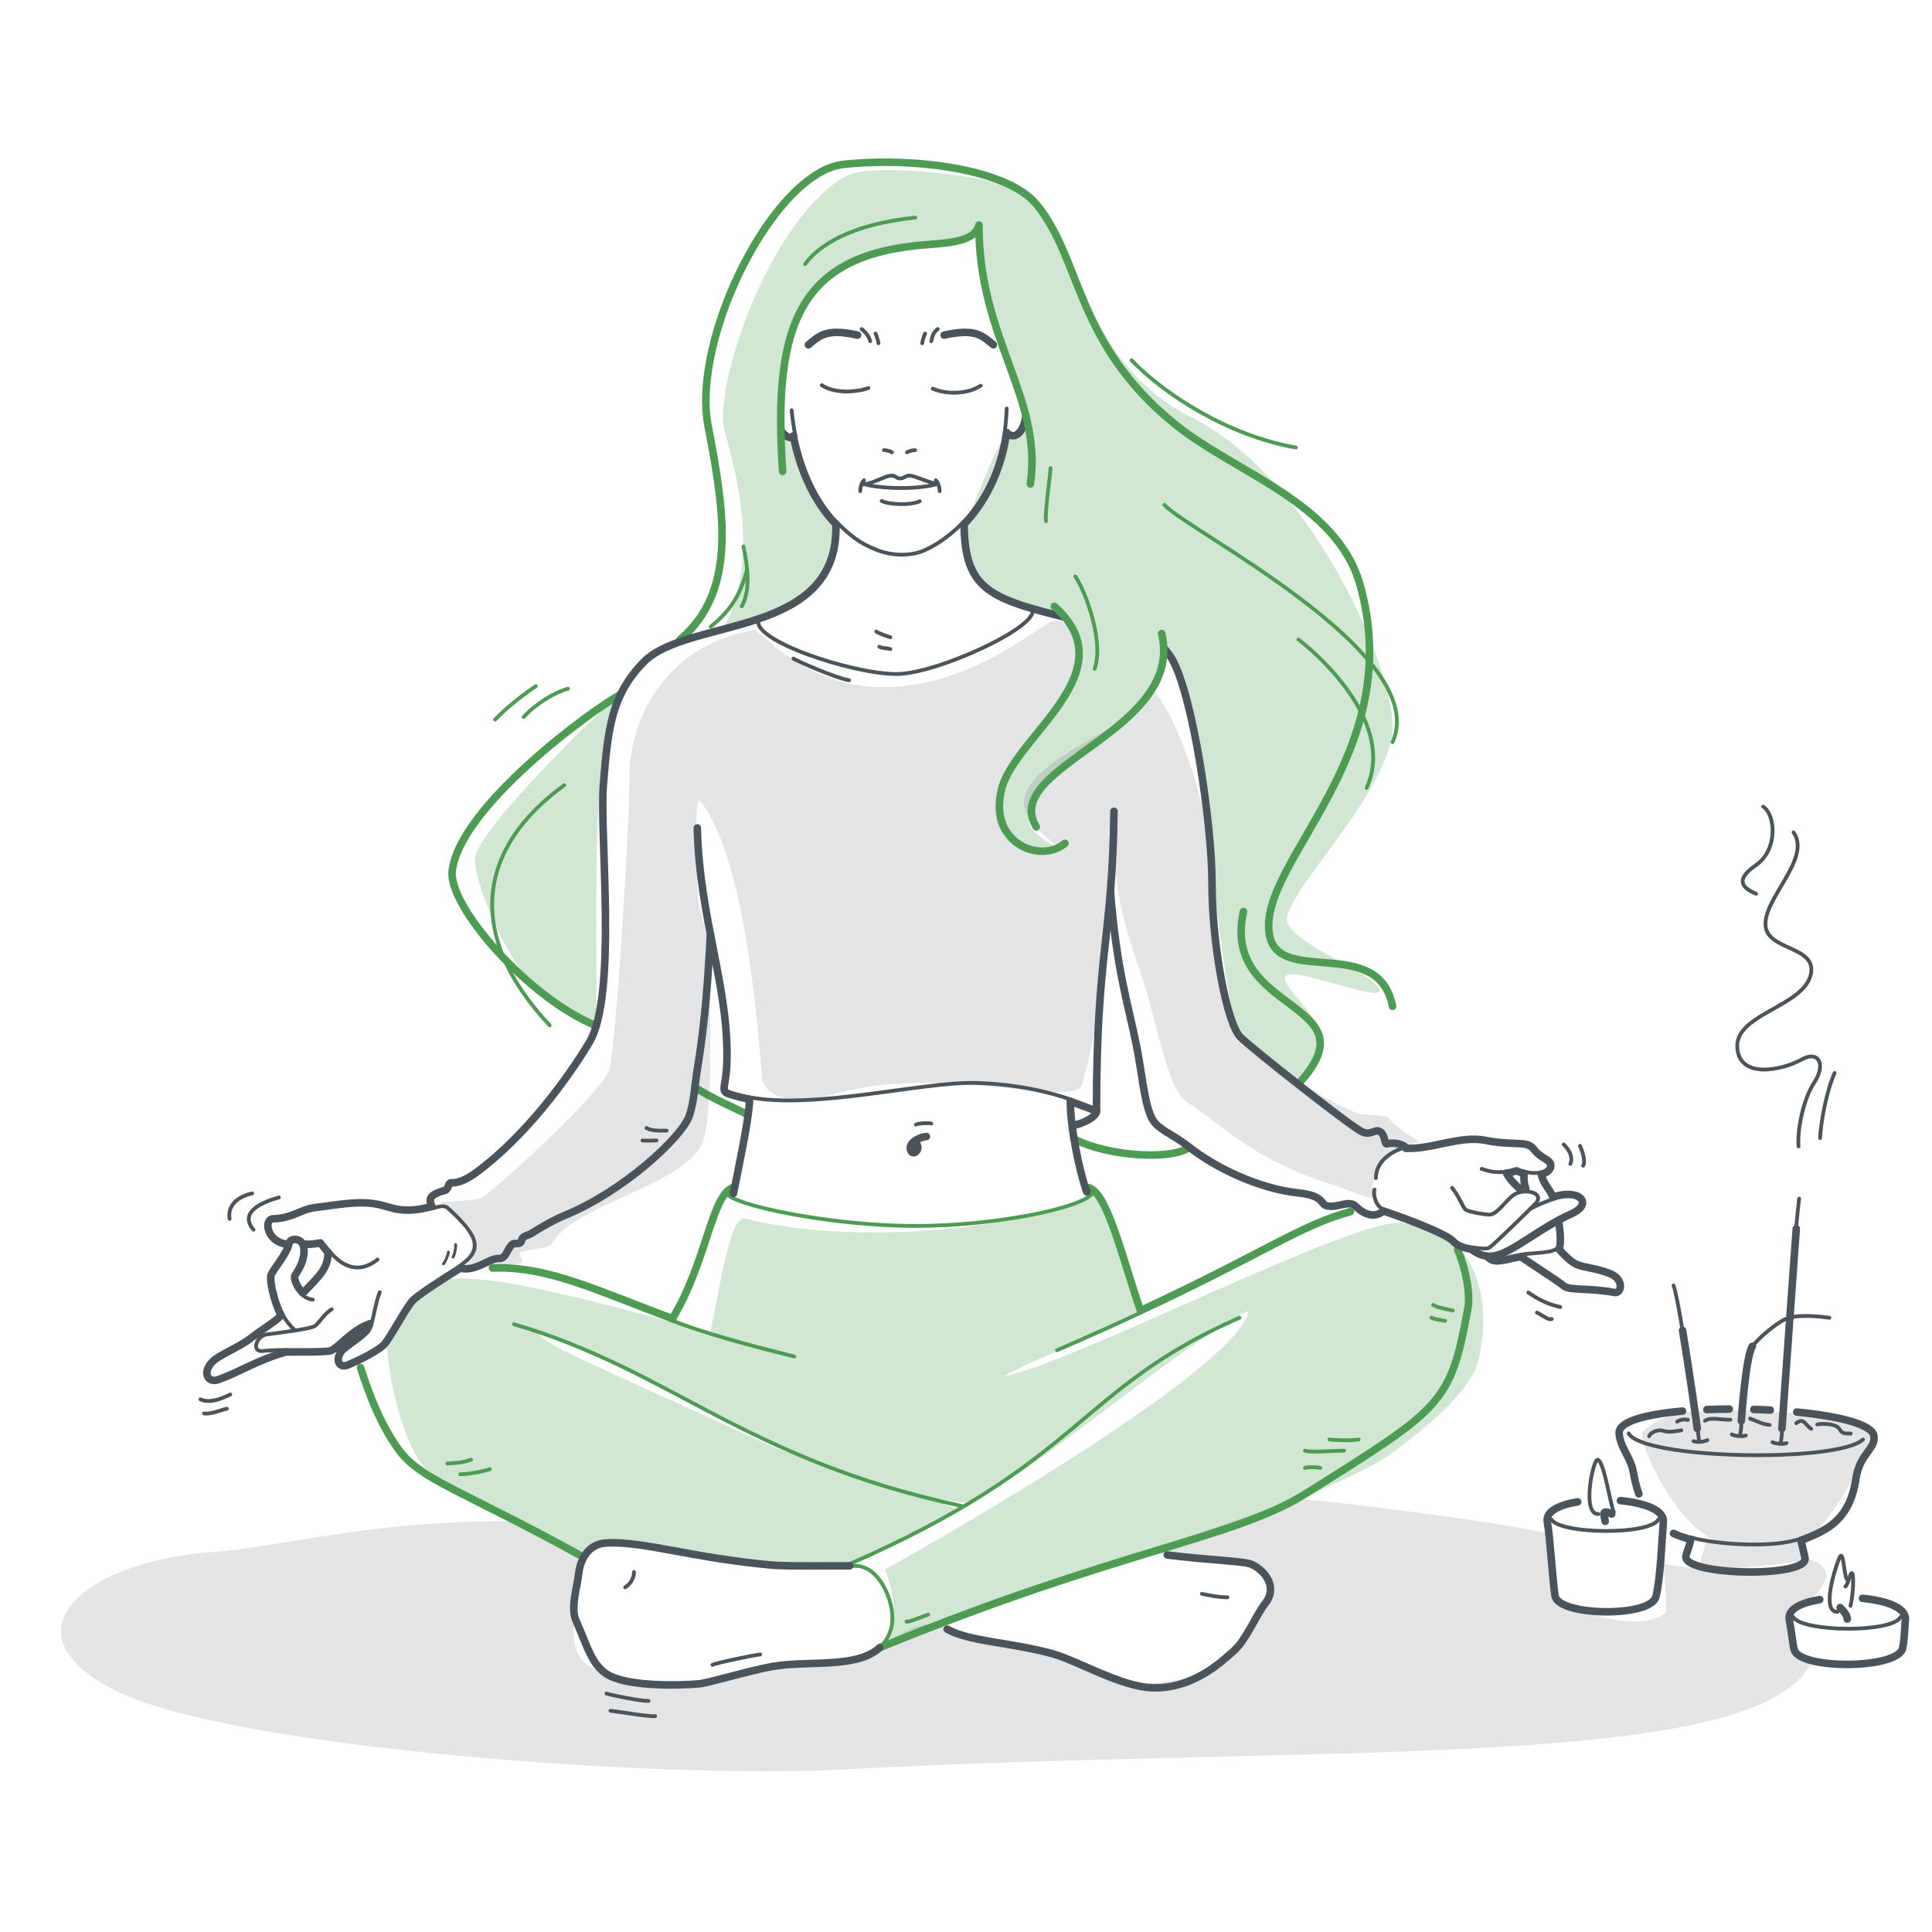 <?xml version="1.0" encoding="UTF-8"?><svg xmlns="http://www.w3.org/2000/svg" width="512" height="512" viewBox="0 0 512 512"><defs><style>.ai,.aj,.ak,.al,.am{fill:none;stroke-linecap:round;stroke-linejoin:round;}.ai,.al{stroke:#4e9c54;}.aj{stroke-width:.75px;}.aj,.ak,.am{stroke:#4c545b;}.an{fill:#4c545b;opacity:.16;}.ao{opacity:0;}.al,.am{stroke-width:2px;}.ap{fill:#e04c59;}.aq{fill:#4e9c54;opacity:.25;}</style></defs><g id="a"/><g id="b"/><g id="c"/><g id="d"/><g id="e"/><g id="f"/><g id="g"/><g id="h"/><g id="i"/><g id="j"/><g id="k"/><g id="l"/><g id="m"/><g id="n"/><g id="o"/><g id="p"/><g id="q"/><g id="r"/><g id="s"><g id="t" class="ao"><rect class="ap" width="512" height="512"/></g><path id="u" class="an" d="M480.25,440.11c-13.52,29.77-129.23,21.96-257.21,28.84-47.01,2.52-161.22-5.47-192.2-20.83-30.99-15.36-8.24-34.5,25.48-36.82,18.28-1.26,41.63-8.46,79.9-8.14,2.43,.02,17.38,9.35,17.81,11.01s-2.42,11.02-1.96,13.72c.46,2.7-2.54,12.77,7.96,15.22,10.5,2.46,18.58,4.85,26.19,2.97,7.61-1.88,26.84-5.09,34.66-5.51,7.82-.42,11.06-3.38,13.57-4.86s8.99-6.81,14.48-4.82c5.49,2,24.42,5.21,29.61,6.75,5.18,1.54,13.63,8.82,21.2,8.68s18.46-1.33,23.08-5.3c4.62-3.97,11.56-13.34,13.26-17.3,1.7-3.96,.93-8.1-3.78-8.85-4.72-.75-23.91-2.34-25.39-3.57-1.48-1.23,31.39-12.03,36.4-13.86,2.51-.91,67.45,7.75,67.21,9.29-1.08,6.88,1.15,16.95,2.49,17.62,8.35,4.17,22.19,7.85,28.28,3.17,.68-.9-.4-11.74-.45-13.11,6.38,1.27,32.62,4.18,37.53-1.58,15.71,4.47-6.52,15.86-4.51,15.71,.31,1.7,.3,11.01,6.41,11.57Z"/><g id="v"><path class="aq" d="M197.51,322.91c-3.92-1.02-6.24,15.58-9.25,30.1-23.8-6.04-61.63-17.39-71.95-13.34-7.9,4.09-10.1,11.28-13.68,15.54-.35,7.64,4.11,28.11,10.19,33.9,6.29,5.99,39.82,22.42,41.01,23.11,7.22-8.77,40.25,6.01,71.47,2.2,5.69-2.86,27.19-12.31,28.61-14.34-8.2-3.54-38.58-11.79-52.02-18-39.09-18.06-58.56-26.01-59.09-28.65,40.71,12.5,67.69,39.15,112.03,44.74,10.19,.11,56.32-41.2,76.15-50.87-3.01,16.62-94.91,67.92-96.51,68.61,3.84,8.85,2.39,17.19-.1,20.22,6.38-2.53,52.87-20.13,74.51-25.96,21.64-5.84,53.05-20.21,58.29-23.88,5.24-3.67,22.31-16.18,24.59-25.67,4.65-19.37-4.09-29.43-6.63-31.61-5.24-2.95-10.75-5.6-16.56-4.77-17.56,2.51-86.29,37.74-102.58,40.48,12.53-6.87,29.5-11.89,36.45-16.91-2.5-7.6-8.3-26.58-12.4-31.02-16.45,8.43-63.21,13.79-92.53,6.12Z"/><path class="ai" d="M193.53,315.02c-7.69,2.54,25.15,10.44,52.19,9.83s50.99-7.78,41.98-10.61"/><path class="al" d="M194.5,314.6c-6.01,1.84-6.97,19.29-16.3,34.86"/><path class="al" d="M287.92,314.68c5.14,0,9.14,17.45,14.3,32.61"/><path class="al" d="M302.34,347.29c33.09-15.45,42.3-22.6,55.56-26.19"/><path class="ai" d="M280.12,357.83c8.49-3.68,15.86-7.02,22.32-10.03"/><path class="ai" d="M224.05,414.96c63.47-27.56,60.91-46.58,104.43-65.76"/><path class="al" d="M386.28,331.18c2.2,5.04,3.42,11.74,2.73,15.52-4.61,25.33-6.61,26.3-42.99,49.14-18.92,11.88-49.52,14.87-112.91,40.81"/><path class="ai" d="M233.11,436.64c1.32-1.21,2.35-2.78,2.98-4.84,1.8-5.87-2.7-16.71-9.15-16.82-.44,0-2.16-.01-2.89-.01"/><path class="al" d="M178.3,349.48c-20.19-7.47-32.97-13.98-47.79-13.45"/><path class="ai" d="M210.49,359.49c-12.75-3.17-24.43-6.34-33.15-9.83"/><path class="al" d="M153.83,412.22c-31.27-17.22-42.16-19.96-48.03-27.85-6.31-8.49-9.64-20.29-10.26-21.94"/><path class="ai" d="M136.21,350.94c41.99,12.3,60.93,35.78,118.62,48.16"/><path class="ai" d="M118.54,387.86c1.61-.23,3.54-.01,6.28-1.03"/><path class="ai" d="M121.95,390.7c2.18,0,6.4-.8,7.88-1.37"/><g><path class="ai" d="M360.07,381.48c-2.62,.34-5.47,.23-7.75,0"/><path class="ai" d="M356.2,384.44c-2.73,0-9,.57-10.37,0"/><path class="ai" d="M349.86,389c-1.07-.23-3-.23-4.03,0"/><path class="ai" d="M385.02,347.29c-2.62-.56-4.1-.79-5.24-1.47"/><path class="ai" d="M382.97,350.03c-1.14-.23-2.39-.3-3.65-.84"/></g><path class="ai" d="M240.26,429.7c-.34,.53,4.59-1.41,5.7-1.82"/></g><g id="w"><path class="am" d="M309.35,412.09c11.5,1.45,20.45,1.56,22.47,2.54,3.42,1.65,6.85,5.94,3.51,10.23-2.62,3.36-4.99,9.6-8.29,12.56-3.3,2.96-10.99,10.31-21.87,9.85-8.23-.34-19.82-7.24-26.2-9-11.16-3.08-22.16-3.22-27.97-6.53"/><path class="ak" d="M188.81,441.21c.99-.53,10.14-2.43,12.65-2.77"/><path class="am" d="M225.17,414.96c-5.25,0-17.06,.13-20.37-.17-21.15-1.87-34.25-6.39-44.01-5.9-5.39,.27-7.09,4.99-7.47,8.38s-2.18,8.87-.65,12.26c2.99,6.63,4.22,12.46,9.3,14.76,5.62,2.55,17.32,2.47,23.28,1.94,2.6-.23,13.38-3.53,19.44-4.59,9.63-1.69,22.27,.64,28.43-4.99"/><path class="ak" d="M160.72,448.8c1.67,.53,8.81,1.97,11.16,1.97"/><path class="ak" d="M161.78,453.36c2.2,.23,9.8,1.59,11.85,1.44"/><path class="ak" d="M165.68,420.65c1.17-.68,2.35-2.28,2.34-4.04"/></g><g id="x"><path class="aq" d="M163.18,184.76c-.4,.25-37.63,35.42-37.36,43.15,.28,7.72,9.24,26.85,14.17,31.54,4.93,4.69,16.76,14.99,17.74,12.28s-.81-54.19,1.86-67.88,3.58-19.09,3.58-19.09Z"/><path class="aq" d="M191.55,166.8c12.14-22.53,0-51.02,0-55.34,0-18.34,15.48-55.9,32.95-64.93,7.51-3.88,41.84,.67,46.21,4.21,13.26,10.75,16.73,46,44.86,59.74,30.53,14.92,53.1,63.87,53.48,81.65s-31.53,46.71-27.66,52.94,21.14,12.15,23.98,16.78c2.83,4.63-19.95-4.86-24.05-3.57s7.91,9.85,7.99,15.45c.07,5.6-3.72,11.62-4.65,12.2s-14.93-7.99-16.7-12.09c-1.77-4.1-6.39-35.74-7.45-52.46s-9.64-49.19-11.62-49.96-.91,13.42-11.12,19.37c-10.21,5.96-29.77,23.52-24.09,29.14,5.67,5.62,7.87,4.03,6.12,5.01-1.74,.99-21.32,1.03-14.26-16.08s22.02-27.02,20.46-36.84-3.47-10.03-5.14-9.96c-1.67,.07-21.34-3.23-22.32-9.4s-4.12-10.35-2.78-13.39c1.34-3.04,8.87-23.06,10.88-23.72s5.24-1.49,5.24-3.44-15.16-46.43-12.42-51.83c-1.8,2.43-5.32,2.96-17.99,4.99-29.67,4.74-34.53,20.57-34.5,49.39,.92,.5,2.62,1.3,3.34,2.17,2.11,7.81,5.87,16.79,10.47,21.32,2.53,14.11-7.39,23.23-29.21,28.67Z"/><g id="y"><path class="al" d="M180.23,169.5c14.89-12.61,12-32.96,7.44-56.51-4.56-23.54,17.52-67.4,35.85-69.42,18.13-1.99,43.37,1.08,51.19,10.63,11.98,14.63,10.25,36.68,36.45,58.05,16.01,13.06,43.11,20.81,49.28,42.78,12.68,45.15-27.13,73.32-24.06,92.53,2.25,14.03,28.99,0,32.66,19.14"/><path class="ai" d="M299.85,95.45c8.58,8.89,25.22,19.9,43.59,23.16"/><path class="ai" d="M242.57,57.65c-17.47,1.87-25.68,7.51-29.21,12.33"/><path class="ai" d="M278.39,124.04c0,1.75-1.54,11.73-1.19,14.09"/><path class="al" d="M344.58,286.69c19.33-21.53-21.08-18-15.05-45.11"/><path class="ai" d="M308.58,133.78c5.47,6.53,71.09,39.34,60.46,62.89"/><path class="ai" d="M344.08,169.46c6.53,5.01,25.67,22.78,18.08,39.34"/><path class="ai" d="M198,150.85c-1.63,6.3-3.98,10.62-9.65,15.24"/><path class="ai" d="M197.01,144.82c1.14,5.09,1.97,11.7-.46,15.87"/><path class="al" d="M164.53,183.98c-7.82,4.25-42.68,29.8-44.69,46.81-1.11,9.4,20.36,33.87,38.16,41.04"/><path class="ai" d="M149.54,208.08c-22.48,16.25-26.81,39.18-3.87,63.64"/><path class="ai" d="M142.01,181.83c-4.03,2.72-8.27,6.17-10.81,8.88"/><path class="ai" d="M150.54,182.51c-3.88,1.09-8.64,4.09-11.77,7.52"/><path class="al" d="M184.17,288.11c3.68,2.66,12.32,6.3,13.93,7.29"/><path class="al" d="M284.78,301.92c8.61,4.36,24.11,5.5,29.8,2.54"/><path class="ai" d="M284.96,152.75c2.89,4.23,7.63,17.5,5.12,24.49"/></g><g id="a`"><g><path class="am" d="M250.22,88.81c8.09-1.8,9.97,0,13.04,2.57"/><path class="ak" d="M259.88,102.22c-3.18,2.1-8.62,2.51-12.7,.78"/><path class="ak" d="M245.17,88.39c-.49,1.12-.77,2.26-.77,2.58"/><path class="ak" d="M248.5,87.2c-1.31,1.03-1.37,1.96-1.71,3.23"/></g><g><path class="am" d="M227.27,88.81c-8.09-1.8-9.97,0-13.04,2.57"/><path class="ak" d="M217.78,102.08c3.35,2.25,9,1.94,12.35,.76"/><path class="ak" d="M232.02,88.39c.49,1.12,.77,2.26,.77,2.58"/><path class="ak" d="M228.34,87.2c1.14,.89,1.99,2.03,2.28,3.23"/></g><g><path class="ak" d="M234.24,119.29c.45,0,1.61,.19,2.14,.6"/><path class="ak" d="M242.51,119.29c-.45,0-1.61,.19-2.14,.6"/></g><path class="am" d="M266.79,114.64c2.22,2.37,4.75-.64,5.06-4.51"/><path class="ak" d="M266.25,114.64c.27-1.88,.5-4.87,.53-6.38"/><path class="am" d="M255.47,138.94c6.79-7.16,10.11-16.01,11.28-24.3"/><path class="ak" d="M221.63,138.36c3.89,3.59,5.82,5.46,10.72,7.38,4.68,1.83,9.47,1.49,12.61,.11,3.35-1.48,7.04-4.03,10.77-7.92"/><path class="am" d="M210.26,115.54c1.59,8.21,5.13,17.09,11.24,23.33"/><path class="ak" d="M209.8,108.72c.11,1.31,.49,4.41,.98,6.74"/><path class="am" d="M207.12,114.33c.75,.94,2.17,2.31,3.14,1.2"/><g><path class="ak" d="M248.44,128.24c-2.46-.34-6.12-2.23-7.45-2.22-.96,.01-1.5,.84-2.56,.76s-.98-.75-2.32-.73c-1.49,.02-5.79,2.59-7.45,2.17"/><path class="ak" d="M228.66,128.22c5.02,1.46,15.04,1.5,19.78,.02"/><path class="ak" d="M233.66,132.78c2.27,1.03,7.88,1.15,10.09,.05"/><path class="ak" d="M248.01,127.27c.53,.5,1.02,1.83,1,2.9"/><path class="ak" d="M228.98,127.27c-.53,.5-1.02,1.71-1,2.9"/></g></g></g><g id="aa"><path id="ab" class="an" d="M199.67,166.97c1.95-.36,13.16,15.59,35.38,15.13,22.22-.46,39.55-15.58,43.34-17.28,3.79-1.7,8.82,3.44,7.25,11.5-2.17,11.13-19.96,25.05-20.65,36.11-.42,6.72,6.4,14.13,15.78,12.34-3.01-2.45-10.42-8.29-9.3-13.25,2.79-12.3,33.04-20.01,33.83-28.81,6.41,5.8,15.16,31.81,14.91,43.16-.32,14.82,4.06,45.87,7.37,49.29s23.36,16.68,32.28,19.9c1.73,.62,7.44,.21,8.2,1.29,1.97,2.78,8.14,5.83,7.75,6.3-11.01,3.29-12.72,11.16-11.92,13.78s-6.87-1.29-9.4-2.04c-22.5-6.68-31.42-17.09-39.59-22.11-4.54-2.79-6.38-12.21-10.37-27.07-3.99-14.87-10.03-22.92-9.34-50.96-.76,8.36-1.17,50.27-8.5,73.29-1.93,6.06-38.02-5.32-64.15,2.05-17.99,5.07-20.46-2.19-20.61-4.04-1.91-23.69-5.51-58.93-16.3-73.28-1.95-2.59-1.06,25.48-.27,28.1,.8,2.62,2.72,10.61,2.5,14.03-.22,3.42,2.07,42.18-2.23,49.51-6.3,10.74-34.41,15.82-39.42,25.78-.63,1.24-7.88,1.49-8.43,2.35s1.71,2.33,.15,2.74c-1.56,.41-14.22,1.66-14.56,1.29s3.15-8,1.51-10.41c-1.64-2.41-5.53-5.74-7.86-6.64-2.34-.9,8.33-.41,10.88-1.75,2.55-1.34,31.56-27.53,33.5-33.68,1.94-6.15,5.54-67.29,5.39-77.77s5.85-33.82,32.86-38.86Z"/><path class="am" d="M255.47,138.94c.3,14.79,4.55,18.81,21.07,23.18,1.74,.46,5.09,1.33,5.69,1.47"/><path class="ak" d="M372.52,304.09c-2.57,.55-7.89,2.99-7.89,8.12"/><path class="am" d="M308.42,171.7c.11,.13,1.51,1.79,2.02,2.66,5.75,9.7,10.75,44.35,10.75,59.55,0,16.56,3.95,37.52,7.59,41.01,3.65,3.49,28.15,22.81,31.95,24.9,2.48,1.37,3.67-.83,5.04,.09s1.09,3.37,1.77,3.22c2.48-.57,4.56,.37,4.98,.97"/><path class="ak" d="M399.29,310.44c-2.24,.31-3.78,.33-6.63-.69"/><path class="am" d="M403.92,310.99c-.68-.18-1.3-.39-2.04-.72-1.02,.31-1.77,.52-2.6,.66"/><path class="ak" d="M408.6,310.63c-1.19,.32-2.77,.34-4.58-.13"/><path class="am" d="M372.56,304.32c6.77,.34,14.34-3.44,21.05-2.12,7.78,1.54,11.02-.07,12.84,2.33,2,2.65,4.46,2.66,4.53,4.31,.04,.99-.83,1.93-2.51,2.33"/><path class="am" d="M408.46,311.18c.52,2.51,2.23,4.01,3.08,5.99"/><path class="am" d="M402.91,315.19c-1.19-.99-2.92-2.73-3.62-4.25"/><path class="am" d="M403.92,310.99c-.08,.87-.18,2.27,.45,4.1"/><path class="ak" d="M390.25,330.62c1.89,.19,3.84,.48,4.53-.03,1.44-1.06,11.15-10.56,12.13-11.6,2.58-2.73-2.39-4.13-5.35-2.58-2.08,1.09-4.24,4.92-6.54,5.47-.6,.15-6.12-.69-6.72-1.4-.82-.96-1.6-3.31-3.47-5.69"/><path class="am" d="M366.58,320.94c1.9,.53,16.51,5.7,18.56,8.05,1.07,1.22,3.24,1.89,5.29,2.11"/><path class="ak" d="M364.25,315.25c-.46,1.22,.43,4.64,2.33,5.17"/><path class="ak" d="M412.1,317.58c-2.83,.99-4.36,1.63-6.55,2.77"/><path class="am" d="M390.09,331.18c1.59,1.22,3.62,2.08,5.98,1.62,5.02-.99,11.68-7.22,20.51-11.2,5.54-2.49,2.33-6.68-4.89-4.42"/><path class="am" d="M413.13,331.04c.6-.92,.45-4.7-.14-7.52"/><path class="ak" d="M402.99,332.53c2.65-.59,8.78-.28,9.85-1.94"/><path class="am" d="M394.11,332.92c1.88,2.27,4.32,.86,9.19,.06"/><path class="am" d="M403.3,333.19c1.19,.94,9.6,6.3,11.12,7.59,1.52,1.29,6.78,.48,13.41,1.74,1.96,.37,2.62-3.47-1.1-4.98-3.72-1.52-6.75-1.51-8.92-2.46-1.56-.68-3.55-2.75-4.66-4.03"/><path class="am" d="M366.58,320.94c-2.38,2.04-5.25,.81-7.34-1.29-1.74-1.75-4.96,.64-7.71-.12-1.63-.45-.65-2.68-7.48-3.4-10.58-1.1-22.18-6.83-28.8-12.07-5.04-3.99-8.6-4.59-10.17-8.06-1.93-4.27-2.53-12.26-4.02-19.53-2.04-10.02-5.16-19.52-6.78-40.24"/><path class="am" d="M295.21,215c-.38,33.65-4.63,36.99-4.63,79.52,0,1.22-2.85,2.96-5.62,3.61"/><path class="am" d="M198.38,291.26c-1.56-.31-4.12-.95-5.47-1.45-1.95-.73-.53-1.95-.3-7.78,.76-20.01-7.25-38.24-7.82-62.62"/><path class="ak" d="M284.04,291.48c-6.04-2.16-15.04-4.23-25.51-4.49-14.15-.35-42.76,7.16-60.15,3.75"/><path class="am" d="M290.58,294.51c-.8-.39-4.03-1.61-6.89-2.63"/><path class="am" d="M114.45,319.73c-.91-2.19-.66-3.04,3.54-4.31,.95-.29,.72-1.98,1.52-1.96,2.07,.08,4.24-.86,7.41-3.27,14.81-11.24,25.78-28.13,29.24-33.91,7.5-12.5,2.7-54.95,3.73-68.13,1.21-15.49,2.3-24.16,10.78-32.77,11.7-11.87,51.82-6.1,50.85-36.52"/><path class="ak" d="M201.17,164c-2.95,5.44,24.54,14.62,36.4,14.62,10.82,0,38.48-12.84,35.92-17.25"/><path class="am" d="M114.45,319.73c-1.8,.41-3.9,1.08-7.27,.95-3.36-.13-5.6-1.58-9.56-1.86-3.7-.26-7.27,.27-14.44,1.25-3.53,.48-5.61,2.76-10.8,2.92-2.5,.08-1.76,5.93,3.4,6.7"/><path class="ak" d="M121.37,335.84c5.06-3.65,7.76-6.47-2.84-15.81-1.18-.83-2.77-.02-4.25,.25"/><path class="am" d="M188.26,247.58c-.83,16.83-2.02,27.08-3.48,35.89-.65,3.91-.8,8.43-2.13,12.27-1.95,5.64-17.54,20.01-32.66,26.2-2.95,1.21-6.21,3.06-9.07,4.87-.93,.59-2.5,.74-2.64,1.72-.22,1.57-1.77,.71-2.42,1.17-1.48,1.06-1.64,3.93-3.65,3.82-2.62-.15-6.02,3.57-10.27,2.56"/><path class="ak" d="M87.24,331.49c2.55,3.1,7.02,6.85,12.8,2.31"/><path class="am" d="M81.04,329.73c1.22,.1,2.62-.11,3.84-.35,1.03,1.31,1.35,1.67,2.17,2.67"/><path class="ak" d="M98.31,351.33c.94-3.13,1.17-5.85,2.32-8.87"/><path class="am" d="M121.95,336.08c-4.2,2.62-11.67,7.33-12.91,8.94-2.11,2.73-6.13,10.37-7.46,11.51-2.87,2.45-8.49,4.81-9.3,5.16-2.91,1.27-3.55-2.22-1.2-4.21,1.8-1.51,5.77-3.98,6.46-5.51,.24-.53,.25-.64,.41-1.14"/><path class="ak" d="M76.35,357.8c-3.26-.1-5.3,.12-6.82,.24-3,.25-1.56-4.07,1.21-4.42,4.56-.57,11.18-1.45,12.54-2.13,1.21-.6,2.48-3.26,4.64-4.53"/><path class="am" d="M97.94,350.83c-4.7,1.57-8.82,6.92-10.53,7.19-1.98,.31-7.06,.25-11.58,.27"/><path class="am" d="M75.74,358.29c-7.61,2.16-12.16,5.32-17.94,7.34-2.71,.95-4.26-1.85-1.58-4.68,1.8-1.9,6.87-3.73,10.22-6.31,3.1-2.4,6.56-4.41,7.81-5.82"/><path class="ak" d="M79.86,342.93c.82,.79,1.85,1.39,3.04,1.49"/><path class="am" d="M74.4,348.43c-2.03-4.12-2.99-9.36-2.55-10.55,.63-1.71,4.09-5.3,4.8-8.51,.28-1.28,3.41-1.49,3.84,1.2,.56,3.51-1.86,6.61-2.32,7.43-.4,.71,.41,3.02,2.03,4.59"/><path class="ak" d="M78.13,352.51c-1.25-1.15-2.46-2.62-3.38-4.46"/><path class="am" d="M86.96,332.04c-.19,4.03-1.85,5.68-6.52,10.46"/><path class="am" d="M288.01,315.87c-1.96-5.24-4.48-17.75-4.33-23.98"/><path class="am" d="M198.64,291.72c-.26,5.54-3.18,19.01-4.27,24.55"/><path class="ak" d="M66.83,316.25c-4.78,1.14-6.49,3.87-5.98,6.78"/><path class="ak" d="M73.9,317.34c-3.88,1.09-10.82,3.7-6.72,8.54"/><path class="aj" d="M118.84,331.81c-.13,.97-.77,2.44-1.32,3.13"/><path class="aj" d="M120.75,329.82c.07,.97-.27,2.54-.68,3.33"/><path class="ak" d="M53.12,370.84c2.85,1.41,7.14-.95,7.9-1.29"/><path class="ak" d="M54.07,374.57c1.82,.3,4.54-.94,6.04-1.25"/><path class="ak" d="M414.38,303.29s2.89,2.51,1.78,5.16"/><path class="ak" d="M418.71,303.67c.57,1.14,1.56,4.18,.84,5.24"/><path class="ak" d="M405.02,342.54c.74,.41,3.61,2.79,8.49,3.83"/><path class="ak" d="M407.31,347.85c1.4,.64,3,2.07,3.92,1.71"/><path class="ak" d="M210.26,174.53c1.03,.68,11.16,5.13,14.75,5.75"/><path class="ak" d="M176.66,299.62c-1.99,.06-4.04,.06-5.35-.68"/><path class="ak" d="M173.98,302.24c-.97,.06-3.08,.06-3.7,0"/><path class="am" d="M245.5,301.19c-.85-.03-4.71,1.22-4.23,3.39,.48,2.17,3.01,0,1.51-1.57"/><path class="ak" d="M246.81,297.75c-.6-.23-3.55-.07-4.08,.29"/><path class="ak" d="M232.23,167.37c.91,.61,2.85,1.22,3.72,1.52"/><path class="ak" d="M233.03,171.4c.99,.46,1.94,.34,2.92,.61"/></g><g id="ac"><path id="ad" class="an" d="M435.18,379.87c.16-1.47,7-5.25,11.39-5.65,21.27-1.95,47.48,1.81,49.56,5.32s-4.28,7.51-4.3,9.97-9.73,17.54-13.17,18.18c-3.44,.64-.35,4.4-.66,5.5s-25.38,3.52-27.05,2.16c-1.18-.97,.88-3.9,.88-6.49,.74-.66,3.09-.33,2.88-.48-11.16-5.02-19.92-24.97-19.54-28.51Z"/><g id="ae"><path class="ak" d="M476.63,303.81c-.37-4.62,1.35-12.64,4.05-16.72,3.42-5.16,1.14-8.73-3.07-6.39-5.67,3.16-17.06,5.27-17.22-3.46-.16-8.68,18.21-10.65,19.58-19.43,1.1-7.07-11.45-5.97-12.07-12.4-.71-7.29,12.27-17.83,7.41-24.84"/><path class="ak" d="M482.34,301.6c.15-3.51,1.49-11.92,3.85-17.25"/><path class="ak" d="M467.27,213.76c3.32,2.25,3.91,11.46-1.89,15.48-5.23,3.62-4.21,5.85,0,7.61"/><g><path class="am" d="M443.5,406.36c1.36,.65,2.89,1.19,4.59,1.61-.34,1.6-1.04,3.31-1.29,4.28-1.39,5.38,32.79,5.98,31.54,.58-.31-1.34-.6-2.69-1.08-4.59,5.82-2.35,12.85-4.67,14.56-16.28,1-6.8,5.27-7.87,4.79-11.39-.42-3.1-9.27-5.27-20.44-6.36"/><path class="am" d="M445.89,373.95c-9.73,.85-16.92,2.74-16.8,5.81,.14,3.68,3.11,6.49,3.76,10.36,.35,2.06,.82,3.99,1.46,5.77"/><path class="am" d="M458.26,373.42c-2.01,0-3.99,.05-5.93,.13"/><path class="am" d="M469.15,373.69c-1.44-.08-2.9-.14-4.37-.18"/><path class="ak" d="M448.09,407.43c6.87,1.94,22.27,2.92,29.17,.27"/><path class="ak" d="M431.61,379.87c3.76,6.85,55.12,7.87,62.1,1.63"/></g><path class="ak" d="M437.03,380.61c.23-.8,2.13-1.94,3.68-1.44,1.56,.49,3.3,.14,4.86-.12"/><path class="ak" d="M444.45,376.77c.87-.6,1.85-.68,2.88-.5"/><path class="ak" d="M463.8,375.94c1.94,.72,3.34,1.55,5.16,1.67"/><path class="ak" d="M451.84,376.52c1.58-1.09,4.12-.15,6.74-.3"/><path class="ak" d="M481.61,377.49c1.37-.3,5.01-.23,5.85,1.22s1.71,1.11,3,1.22"/><path class="ak" d="M479.98,378.64c-1.63-1.03-1.97-3.1-3.95-1.46"/><path class="am" d="M472.23,378.56c.11-1.2,3.57-50.19,3.8-52.92"/><path class="ak" d="M471.95,382.44c0-.68,.29-1.93,.29-2.91"/><path class="ak" d="M469.73,382.19c.91,.48,3.08,.59,3.7,.25"/><path class="ak" d="M445.89,352.57c-.93-5.62-1.81-10.31-2.38-11.92"/><path class="am" d="M449.79,378.56c-.08-.8-1.99-14.52-3.89-25.99"/><path class="ak" d="M450.26,381.92c0-.68-.29-1.93-.29-2.91"/><path class="ak" d="M452.49,381.66c-.91,.48-3.08,.59-3.7,.25"/><path class="ak" d="M464.41,356.8c1.81-2.47,6.61-6.32,8.89-7.29,3.04-1.29,9.17-.63,11.51-.28"/><path class="am" d="M461.46,376.52c.05-.54,1.2-17.33,2.94-19.73"/><path class="ak" d="M461.18,380.4c0-.68,.29-1.93,.29-2.91"/><path class="ak" d="M458.96,380.15c.91,.48,3.08,.59,3.7,.25"/><path class="ak" d="M476.03,325.64c-.06-.85,.7-7.49,.76-7.99"/></g><g><path class="am" d="M482.24,423.91c-4.93,.81-8.56,2.57-8.06,5.28,.71,3.85,.91,6.61,1.32,8.05,1.51,5.21,27.32,5.18,28.71-.42,.42-1.67,.49-4.49,.73-7.63s-5.06-5.01-11.36-5.61"/><path class="ak" d="M475.24,428.54c2.29,3.98,26.25,4.26,28.41,0"/><path class="am" d="M489.54,429.07c-.06-1.03-.67-1.86-1.88-3.04"/><path class="ak" d="M486.99,427.14c-4.53,.23-.55-12.07,.51-14.38,1.06-2.32,1.1,4.39,1.94,5.8"/><path class="ak" d="M489.06,420.45c.87-.91,1.29-3.99,1.78-3.53s.27,5.83-.44,8.65"/></g><g><path class="am" d="M418.11,398c-4.93,.81-8.56,2.57-8.06,5.28,.71,3.85,1.47,16.23,2.05,19.65,.91,5.35,25.23,5.8,26.73,.23,1.19-4.38,1.61-15.55,1.97-19.87,.26-3.13-5.06-5.01-11.36-5.61"/><path class="ak" d="M411.11,402.64c2.29,3.98,26.25,4.26,28.41,0"/><path class="am" d="M425.4,403.17c-.06-1.03-1.44-3.6,1.71-1.93"/><path class="ak" d="M423.62,401.24c-4.53,.23-1.48-14.39-.25-14.39,1.68,0,3.48,12.43,4.31,13.84"/></g></g><g id="af"><path class="al" d="M273.06,128.25c3.33-22.88-13.75-38.54-13.63-68.61-.97,3.69-5.53,4.63-13.19,5.15-34.38,2.37-41.49,20.86-38.83,60.13"/><path class="al" d="M274.63,219.14c-9.79-16.09,39.48-25.2,33.22-51.25"/><path class="al" d="M279.41,160.69c19.44,17.24-10.14,34.22-13.9,48.15-3.87,14.35,9.99,20.24,16.71,14.66"/></g><path class="ak" d="M318.51,422.39c2.51,.46,4.31,.91,6.76,.91"/></g><g id="ag"/><g id="ah"/></svg>